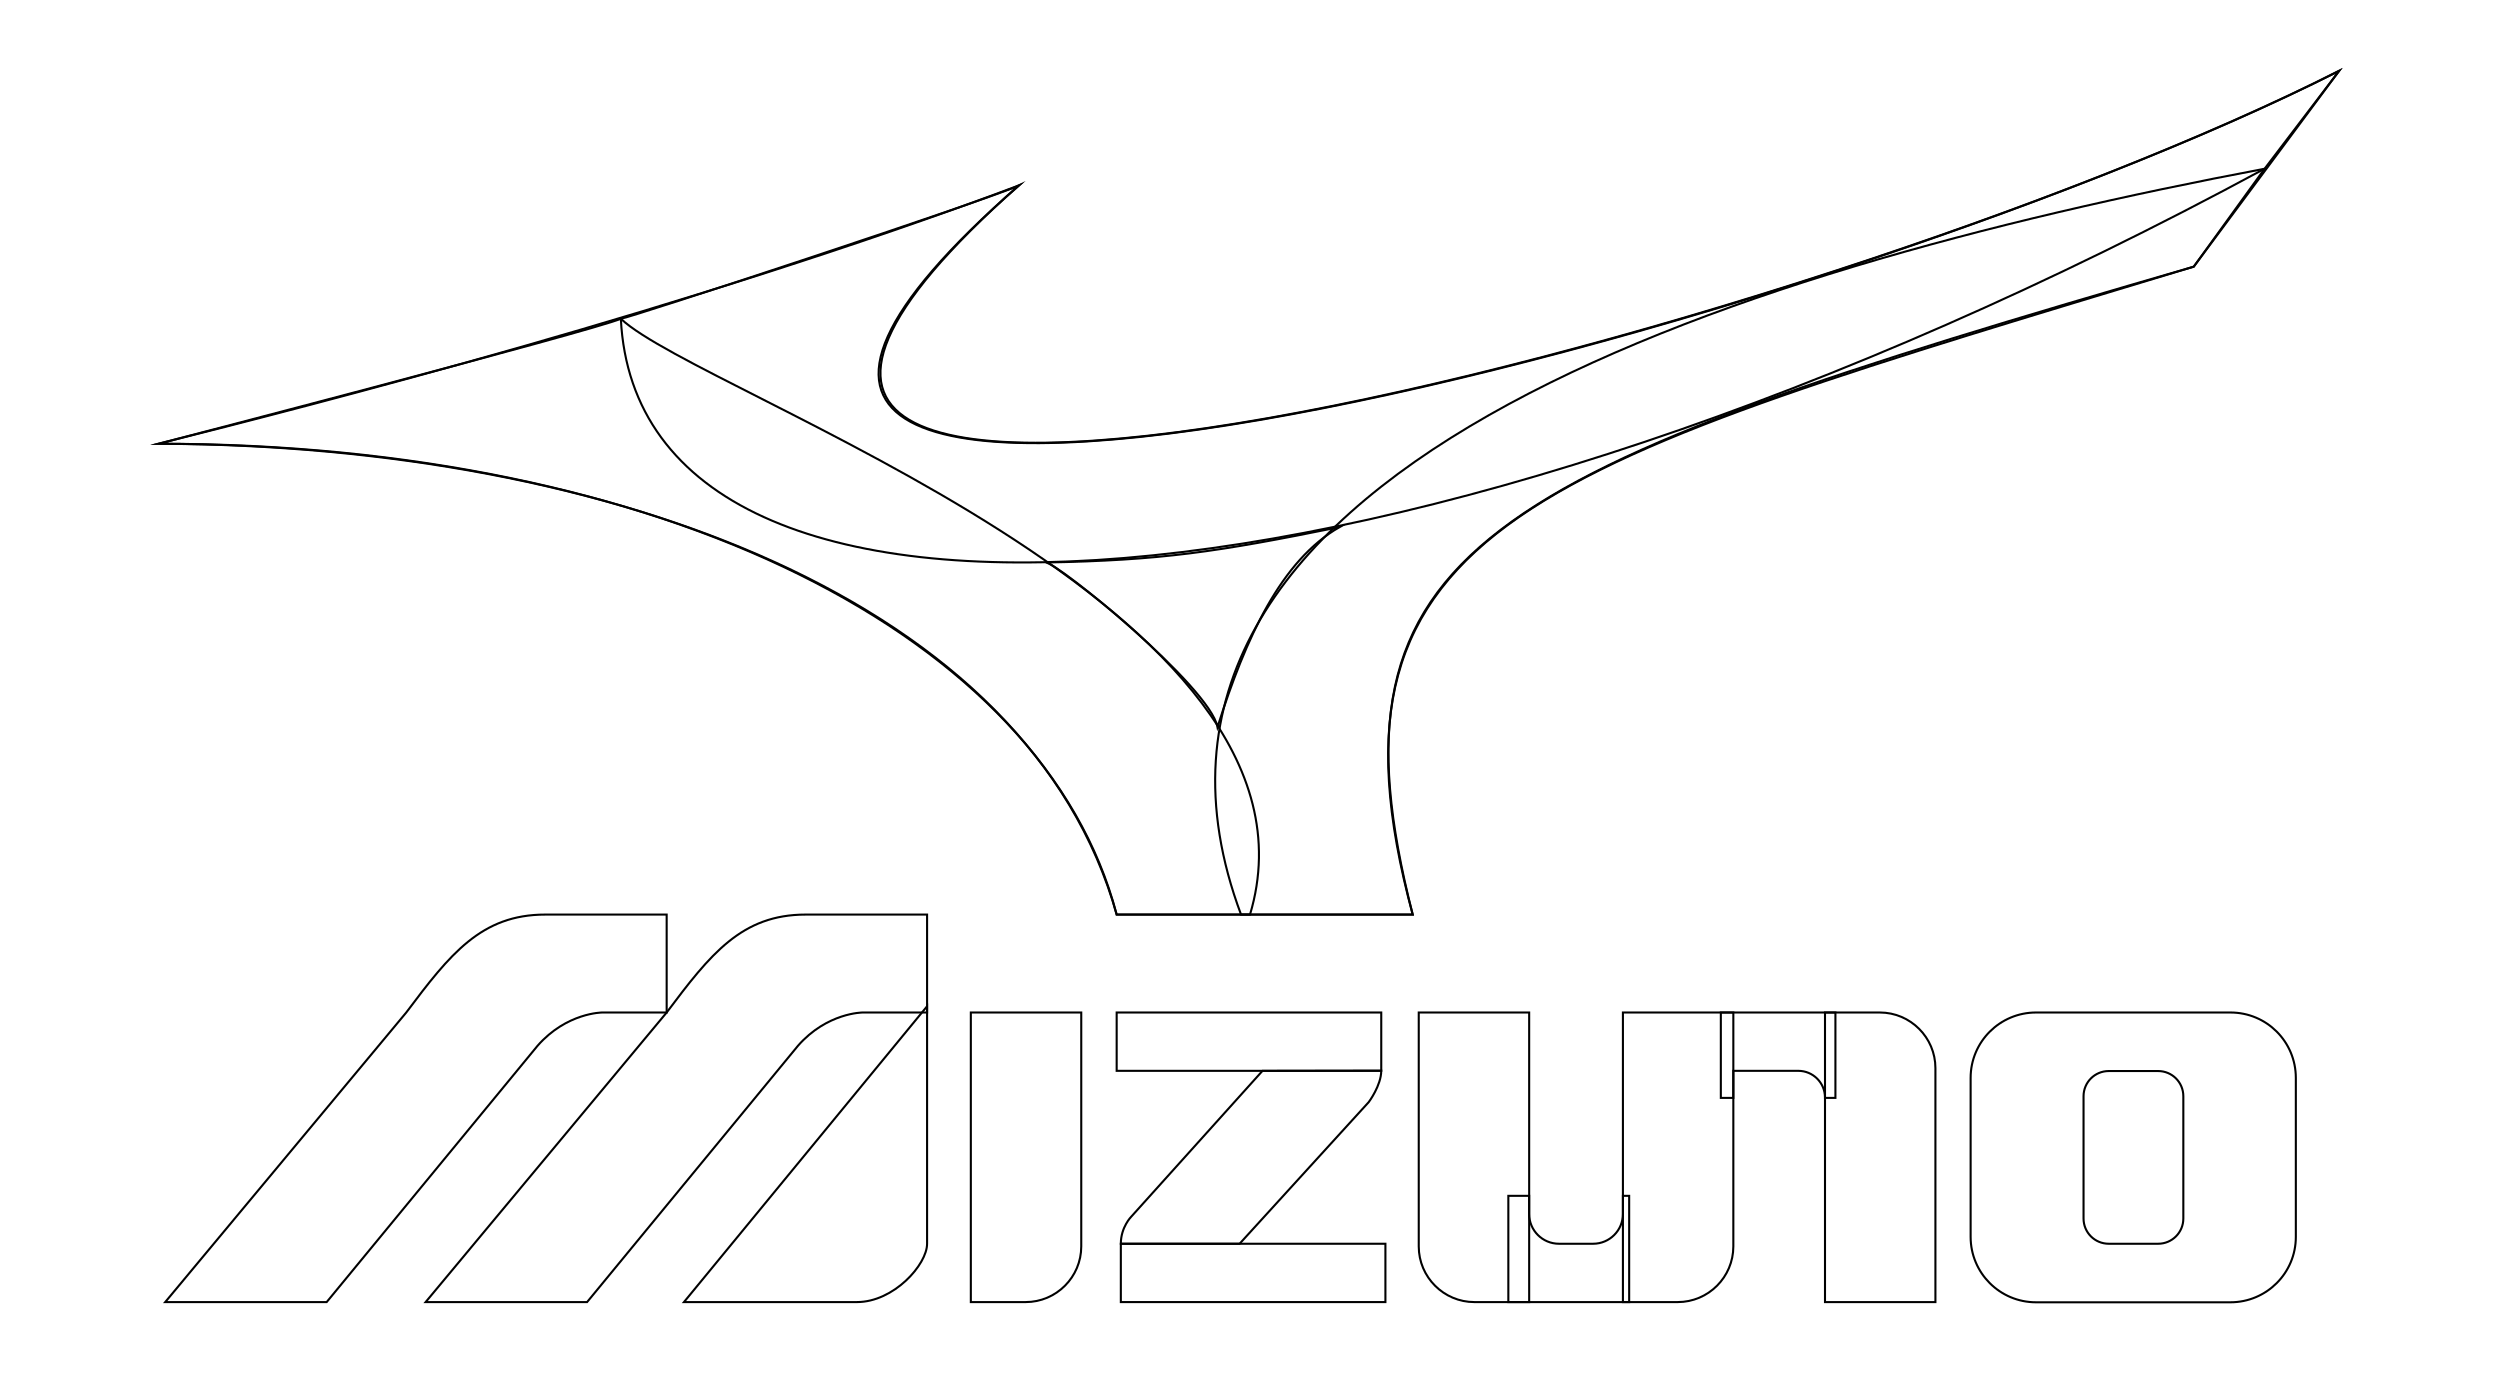 <?xml version="1.0" encoding="utf-8"?>
<!-- Generator: Adobe Illustrator 26.0.2, SVG Export Plug-In . SVG Version: 6.00 Build 0)  -->
<svg version="1.1" id="レイヤー_1" xmlns="http://www.w3.org/2000/svg" xmlns:xlink="http://www.w3.org/1999/xlink" x="0px"
	 y="0px" viewBox="0 0 1200 660" style="enable-background:new 0 0 1200 660;" xml:space="preserve">
<style type="text/css">
	.st0{fill:none;stroke:#000000;stroke-miterlimit:10;}
</style>
<g id="レイヤー_2_00000078766863897178015120000017618597106006720389_">
	<path class="st0" d="M489.1,89C332,148,148,195,76.1,213C318,213,501,305,536,439h142.1C627,250,740,223,1053,128l69.8-94
		C875,160,212,334,489.1,89z M584.4,349c-3.4-19-76.7-79-82.5-79c55.1-1,82.1-5,141.1-17C615,269,598,306,584.4,349z"/>
	<path class="st0" d="M492.3,625H466V486h53v112.3C519,613,507,625,492.3,625z"/>
	<path class="st0" d="M805.3,625H779V486h53v112.3C832,613,820,625,805.3,625z"/>
	<path class="st0" d="M902.3,486H876v139h53V512.7C929,498,917,486,902.3,486z"/>
	<path class="st0" d="M707.7,625H734V486h-53v112.3C681,613,693,625,707.7,625z"/>
	<path class="st0" d="M1070.6,486h-93.3c-17.3,0-31.4,14-31.4,31.4v76.3c0,17.3,14,31.4,31.4,31.4h93.3c17.3,0,31.4-14,31.4-31.4
		v-76.3C1102,500,1088,486,1070.6,486z M1048,584.9c0,6.7-5.4,12.1-12.1,12.1h-23.7c-6.7,0-12.1-5.4-12.1-12.1v-58.7
		c0-6.7,5.4-12.1,12.1-12.1h23.7c6.7,0,12.1,5.4,12.1,12.1V584.9z"/>
	<path class="st0" d="M826,486v41h6v-13h31.2c7,0,12.8,5.7,12.8,12.8v0.2h5v-41H826z"/>
	<path class="st0" d="M779,574v8.7c0,7.9-6.4,14.3-14.3,14.3h-16.4c-7.9,0-14.3-6.4-14.3-14.3V574h-10v51h58v-51H779z"/>
	<rect x="538" y="597" class="st0" width="127" height="28"/>
	<rect x="536" y="486" class="st0" width="127" height="28"/>
	<path class="st0" d="M663,513.9c0,7.1-6,15.1-6,15.1l-62,68h-57c0-8,5-13,5-13l63-70L663,513.9z"/>
	<path class="st0" d="M445,483v114c0,10-16,28-33.7,28c-8.3,0-83,0-83,0L445,483z"/>
	<path class="st0" d="M445,486v-47c0,0-19.7,0-58.3,0c-30.7,0-45.7,19-66.7,47L204.3,625h77.5L383,502c14-16,31.1-16,31.1-16H445z"
		/>
	<path class="st0" d="M320,486v-47c0,0-19.7,0-58.3,0c-30.7,0-45.7,19-66.7,47L79.3,625h77.5L258,502c14-16,31.1-16,31.1-16H320z"/>
</g>
<g id="レイヤー_3">
	<path class="st0" d="M678.1,439C633,262,711,227,1053,128l34-47c-259,49-570,147-491.3,358H678.1z"/>
	<path class="st0" d="M1087,81l35.8-47C861,166,212.3,330.9,489.1,89C477,95,301,153,298,153C306.9,330.2,671,306,1087,81z"/>
	<path class="st0" d="M536,439C494,289,295.1,213.8,76.1,213c0,0,207.9-54,221.9-60c39.1,36.9,346,139,302,286H536z"/>
</g>
</svg>
